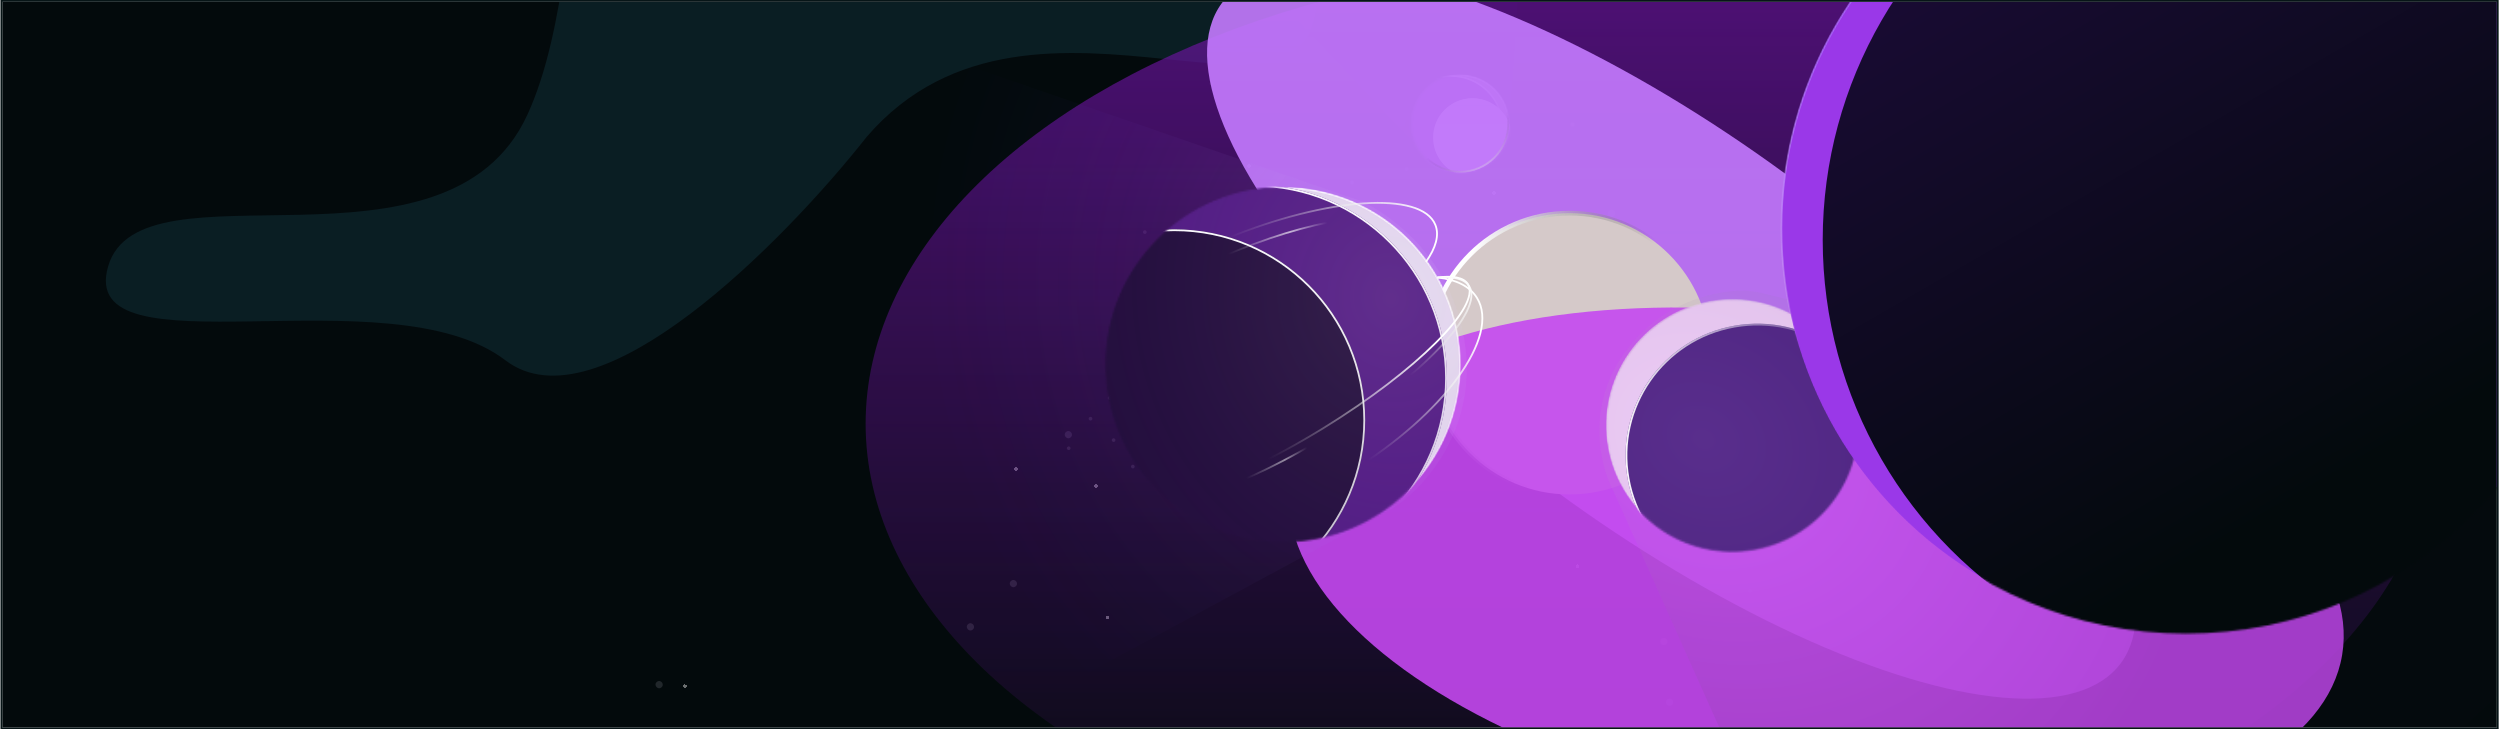 <svg width="1371" height="400" viewBox="0 0 1371 400" fill="none" xmlns="http://www.w3.org/2000/svg">
<g clip-path="url(#clip0_2742_179835)">
<rect x="1.258" y="1" width="1368" height="398" fill="#030A0C"/>
<g opacity="0.3" filter="url(#filter0_f_2742_179835)">
<path d="M277.117 197.556C327.866 236.357 430.355 132.085 475.256 75.1C567.892 -32.689 736.134 98.691 720.718 -14.514C705.302 -127.719 577.452 -82.057 433.703 -150.868C289.954 -219.679 333.326 -32.88 289.174 63.025C245.021 158.929 77.026 85.535 59.331 145.979C41.638 206.424 213.682 149.055 277.117 197.556Z" fill="#1C4C5A"/>
</g>
<g style="mix-blend-mode:soft-light" filter="url(#filter1_f_2742_179835)">
<path d="M834.953 -36.949L827.816 64.783L827.8 64.846C826.955 68.095 823.909 79.801 811.223 86.266C796.715 93.659 783.909 86.841 779.415 82.701L701.881 0.635L834.953 -36.949Z" fill="url(#paint0_radial_2742_179835)"/>
</g>
<g filter="url(#filter2_f_2742_179835)">
<mask id="mask0_2742_179835" style="mask-type:alpha" maskUnits="userSpaceOnUse" x="773" y="40" width="55" height="56">
<circle cx="800.812" cy="68" r="26.68" fill="#6E2CA5" stroke="url(#paint1_linear_2742_179835)"/>
</mask>
<g mask="url(#mask0_2742_179835)">
<circle cx="800.812" cy="68" r="26.68" fill="#9E92A7" stroke="url(#paint2_linear_2742_179835)"/>
<g filter="url(#filter3_f_2742_179835)">
<circle cx="795.676" cy="70.047" r="28.946" fill="#501980"/>
<circle cx="795.676" cy="70.047" r="28.446" stroke="url(#paint3_linear_2742_179835)"/>
</g>
<g filter="url(#filter4_f_2742_179835)">
<circle cx="807.513" cy="75.49" r="21.576" fill="white"/>
<circle cx="807.513" cy="75.49" r="21.076" stroke="url(#paint4_linear_2742_179835)"/>
</g>
</g>
</g>
<circle cx="628.098" cy="228.419" r="1.957" transform="rotate(-129.817 628.098 228.419)" fill="#CACBDC" fill-opacity="0.15"/>
<circle cx="532.184" cy="343.767" r="1.957" transform="rotate(-129.817 532.184 343.767)" fill="#CACBDC" fill-opacity="0.15"/>
<circle cx="555.742" cy="320.044" r="1.957" transform="rotate(-129.817 555.742 320.044)" fill="#CACBDC" fill-opacity="0.15"/>
<circle cx="361.473" cy="375.455" r="1.957" transform="rotate(-129.817 361.473 375.455)" fill="#CACBDC" fill-opacity="0.15"/>
<circle cx="717.73" cy="147.658" r="1.957" transform="rotate(-129.817 717.73 147.658)" fill="#CACBDC" fill-opacity="0.15"/>
<circle cx="677.039" cy="123.599" r="1.957" transform="rotate(-129.817 677.039 123.599)" fill="#CACBDC" fill-opacity="0.15"/>
<circle cx="585.887" cy="238.373" r="1.957" transform="rotate(-129.817 585.887 238.373)" fill="#CACBDC" fill-opacity="0.15"/>
<circle cx="608.519" cy="218.258" r="1.004" transform="rotate(-129.817 608.519 218.258)" fill="#CACBDC" fill-opacity="0.15"/>
<g filter="url(#filter5_d_2742_179835)">
<circle cx="607.381" cy="338.657" r="1.004" transform="rotate(-83.189 607.381 338.657)" fill="white" fill-opacity="0.41" shape-rendering="crispEdges"/>
</g>
<circle cx="598.046" cy="229.609" r="1.004" transform="rotate(-129.817 598.046 229.609)" fill="#CACBDC" fill-opacity="0.15"/>
<circle cx="621.245" cy="255.871" r="1.004" transform="rotate(-51.954 621.245 255.871)" fill="#CACBDC" fill-opacity="0.15"/>
<circle cx="586.081" cy="245.813" r="1.004" transform="rotate(-129.817 586.081 245.813)" fill="#CACBDC" fill-opacity="0.15"/>
<circle cx="610.706" cy="241.363" r="1.004" transform="rotate(-51.954 610.706 241.363)" fill="#CACBDC" fill-opacity="0.15"/>
<circle cx="684.999" cy="138.52" r="1.004" transform="rotate(-51.954 684.999 138.52)" fill="#CACBDC" fill-opacity="0.15"/>
<circle cx="627.827" cy="127.293" r="1.004" transform="rotate(-51.954 627.827 127.293)" fill="#CACBDC" fill-opacity="0.15"/>
<circle cx="664.409" cy="45.832" r="1.004" transform="rotate(-51.954 664.409 45.832)" fill="#CACBDC" fill-opacity="0.15"/>
<circle cx="741.491" cy="100.055" r="1.004" transform="rotate(-51.954 741.491 100.055)" fill="#CACBDC" fill-opacity="0.15"/>
<g filter="url(#filter6_d_2742_179835)">
<circle cx="557.134" cy="257.154" r="1.004" transform="rotate(-161.053 557.134 257.154)" fill="white" fill-opacity="0.41" shape-rendering="crispEdges"/>
</g>
<g filter="url(#filter7_d_2742_179835)">
<circle cx="600.99" cy="266.4" r="1.004" transform="rotate(-161.053 600.99 266.4)" fill="white" fill-opacity="0.41" shape-rendering="crispEdges"/>
</g>
<g filter="url(#filter8_d_2742_179835)">
<circle cx="375.583" cy="376.318" r="1.004" transform="rotate(-161.053 375.583 376.318)" fill="white" fill-opacity="0.41" shape-rendering="crispEdges"/>
</g>
<g filter="url(#filter9_d_2742_179835)">
<circle cx="684.978" cy="90.986" r="1.004" transform="rotate(-161.053 684.978 90.986)" fill="white" fill-opacity="0.41" shape-rendering="crispEdges"/>
</g>
<circle cx="888.414" cy="237.57" r="1.957" transform="rotate(180 888.414 237.57)" fill="#CACBDC" fill-opacity="0.15"/>
<circle cx="915.594" cy="385.102" r="1.957" transform="rotate(180 915.594 385.102)" fill="#CACBDC" fill-opacity="0.15"/>
<circle cx="912.457" cy="351.816" r="1.957" transform="rotate(180 912.457 351.816)" fill="#CACBDC" fill-opacity="0.15"/>
<circle cx="883.777" cy="117.012" r="1.957" transform="rotate(180 883.777 117.012)" fill="#CACBDC" fill-opacity="0.15"/>
<circle cx="839.242" cy="132.859" r="1.957" transform="rotate(180 839.242 132.859)" fill="#CACBDC" fill-opacity="0.15"/>
<circle cx="869.027" cy="276.363" r="1.957" transform="rotate(180 869.027 276.363)" fill="#CACBDC" fill-opacity="0.15"/>
<circle cx="868.074" cy="246.102" r="1.004" transform="rotate(180 868.074 246.102)" fill="#CACBDC" fill-opacity="0.15"/>
<g filter="url(#filter10_d_2742_179835)">
<circle cx="959.822" cy="324.069" r="1.004" transform="rotate(-133.372 959.822 324.069)" fill="white" fill-opacity="0.41" shape-rendering="crispEdges"/>
</g>
<circle cx="870.082" cy="261.414" r="1.004" transform="rotate(180 870.082 261.414)" fill="#CACBDC" fill-opacity="0.15"/>
<circle cx="905.11" cy="260.413" r="1.004" transform="rotate(-102.137 905.11 260.413)" fill="#CACBDC" fill-opacity="0.15"/>
<circle cx="874.867" cy="280.98" r="1.004" transform="rotate(180 874.867 280.98)" fill="#CACBDC" fill-opacity="0.15"/>
<circle cx="887.22" cy="259.218" r="1.004" transform="rotate(-102.137 887.22 259.218)" fill="#CACBDC" fill-opacity="0.15"/>
<circle cx="855.802" cy="136.3" r="1.004" transform="rotate(-102.137 855.802 136.3)" fill="#CACBDC" fill-opacity="0.15"/>
<circle cx="810.567" cy="173.022" r="1.004" transform="rotate(-102.137 810.567 173.022)" fill="#CACBDC" fill-opacity="0.15"/>
<circle cx="771.423" cy="92.764" r="1.004" transform="rotate(-102.137 771.423 92.764)" fill="#CACBDC" fill-opacity="0.15"/>
<circle cx="862.427" cy="68.276" r="1.004" transform="rotate(-102.137 862.427 68.276)" fill="#CACBDC" fill-opacity="0.15"/>
<g filter="url(#filter11_d_2742_179835)">
<circle cx="865.043" cy="310.475" r="1.004" transform="rotate(148.764 865.043 310.475)" fill="white" fill-opacity="0.41" shape-rendering="crispEdges"/>
</g>
<g filter="url(#filter12_d_2742_179835)">
<circle cx="900.23" cy="282.713" r="1.004" transform="rotate(148.764 900.23 282.713)" fill="white" fill-opacity="0.41" shape-rendering="crispEdges"/>
</g>
<g filter="url(#filter13_d_2742_179835)">
<circle cx="819.277" cy="105.877" r="1.004" transform="rotate(148.764 819.277 105.877)" fill="white" fill-opacity="0.41" shape-rendering="crispEdges"/>
</g>
<g opacity="0.71" filter="url(#filter14_f_2742_179835)">
<ellipse cx="905.502" cy="232.382" rx="430.791" ry="255.351" fill="url(#paint5_linear_2742_179835)"/>
</g>
<g style="mix-blend-mode:overlay" filter="url(#filter15_f_2742_179835)">
<ellipse cx="916.6" cy="182.646" rx="305.819" ry="107.373" transform="rotate(36.258 916.6 182.646)" fill="#C57AFF" fill-opacity="0.9"/>
</g>
<g filter="url(#filter16_f_2742_179835)">
<circle cx="860.801" cy="194.031" r="77.133" fill="#D5C9C9"/>
<circle cx="860.801" cy="194.031" r="77.133" stroke="url(#paint6_linear_2742_179835)" stroke-width="2.59" stroke-linejoin="bevel"/>
</g>
<g style="mix-blend-mode:overlay" filter="url(#filter17_f_2742_179835)">
<ellipse cx="996.039" cy="310.999" rx="292.389" ry="135.82" transform="rotate(9.489 996.039 310.999)" fill="#C448F0" fill-opacity="0.9"/>
</g>
<mask id="mask1_2742_179835" style="mask-type:alpha" maskUnits="userSpaceOnUse" x="606" y="102" width="196" height="196">
<circle cx="703.672" cy="200" r="96.981" fill="#6E2CA5" stroke="url(#paint7_linear_2742_179835)"/>
</mask>
<g mask="url(#mask1_2742_179835)">
<circle cx="703.672" cy="200" r="96.981" fill="#E4D8ED" stroke="url(#paint8_linear_2742_179835)"/>
<g filter="url(#filter18_f_2742_179835)">
<circle cx="687.479" cy="207.342" r="106.033" fill="#501980"/>
<circle cx="687.479" cy="207.342" r="105.533" stroke="url(#paint9_linear_2742_179835)"/>
</g>
<g filter="url(#filter19_f_2742_179835)">
<circle cx="643.961" cy="230.453" r="104.707" fill="#1C0C30" fill-opacity="0.9"/>
<circle cx="643.961" cy="230.453" r="104.207" stroke="url(#paint10_linear_2742_179835)"/>
</g>
</g>
<mask id="mask2_2742_179835" style="mask-type:alpha" maskUnits="userSpaceOnUse" x="880" y="163" width="140" height="140">
<circle cx="950.178" cy="233.345" r="68.968" transform="rotate(-100.111 950.178 233.345)" fill="#6E2CA5" stroke="url(#paint11_linear_2742_179835)"/>
</mask>
<g mask="url(#mask2_2742_179835)">
<circle cx="950.178" cy="233.345" r="68.968" transform="rotate(-100.111 950.178 233.345)" fill="#ECCCF5" stroke="url(#paint12_linear_2742_179835)"/>
<g filter="url(#filter20_f_2742_179835)">
<circle cx="963.753" cy="249.805" r="72.304" transform="rotate(-100.111 963.753 249.805)" fill="#481D80"/>
<circle cx="963.753" cy="249.805" r="71.804" transform="rotate(-100.111 963.753 249.805)" stroke="url(#paint13_linear_2742_179835)"/>
</g>
</g>
<g filter="url(#filter21_f_2742_179835)">
<path d="M434.07 2.68L748.454 111.01L748.64 111.115C758.16 116.519 792.458 135.99 802.113 181.401C813.154 233.334 780.871 267.913 764.042 278.571L440.143 453.509L434.07 2.68Z" fill="url(#paint14_radial_2742_179835)" fill-opacity="0.1"/>
</g>
<g filter="url(#filter22_f_2742_179835)">
<path d="M1470.56 287.898L968.218 161.181C962.96 159.855 957.555 159.065 952.149 159.478C938.871 160.494 915.204 165.153 895.961 187.13C868.241 218.786 877.202 255.189 884.723 269.07L1062.66 666.52L1470.56 287.898Z" fill="url(#paint15_radial_2742_179835)" fill-opacity="0.1"/>
</g>
<mask id="mask3_2742_179835" style="mask-type:alpha" maskUnits="userSpaceOnUse" x="976" y="-98" width="445" height="446">
<circle cx="222.297" cy="222.297" r="222.297" transform="matrix(-1 0 0 1 1421 -97.09)" fill="#6E2CA5"/>
</mask>
<g mask="url(#mask3_2742_179835)">
<circle cx="222.297" cy="222.297" r="221.797" transform="matrix(-1 0 0 1 1421 -97.09)" fill="#9A38E8" stroke="url(#paint16_linear_2742_179835)"/>
<g filter="url(#filter23_f_2742_179835)">
<circle cx="240.498" cy="240.498" r="240.498" transform="matrix(-1 0 0 1 1480.57 -108.93)" fill="url(#paint17_linear_2742_179835)"/>
</g>
</g>
<circle cx="800.812" cy="67.859" r="26.305" stroke="url(#paint18_linear_2742_179835)"/>
<path d="M788.479 152.19C798.505 153.315 806.046 156.984 809.986 163.38C822.95 184.425 791.999 227.025 740.855 258.53C728.775 265.97 716.65 272.127 705.003 276.913" stroke="url(#paint19_linear_2742_179835)"/>
<path d="M788.139 152.191C796.774 151.058 802.732 152.156 804.991 155.823C812.425 167.89 776.99 203.212 725.846 234.716C703.727 248.341 682.293 259.021 664.486 265.778" stroke="url(#paint20_linear_2742_179835)"/>
<path d="M728.282 238.67C706.163 252.295 684.59 262.749 666.551 269.129" stroke="url(#paint21_linear_2742_179835)"/>
<path d="M788.139 152.191C796.993 151.413 803.199 152.914 805.722 157.01C814.024 170.487 779.294 206.952 728.15 238.456C706.031 252.081 684.465 262.547 666.439 268.947" stroke="url(#paint22_linear_2742_179835)"/>
<path d="M660.62 145.109C685.348 133.612 709.165 125.715 728.481 121.981" stroke="url(#paint23_linear_2742_179835)"/>
<path d="M672.695 130.761C728.301 108.041 779.532 104.682 787.122 123.259C789.429 128.904 787.44 135.925 781.992 143.603" stroke="url(#paint24_linear_2742_179835)"/>
</g>
<rect x="0.758" y="0.5" width="1369" height="399" stroke="#071517"/>
<defs>
<filter id="filter0_f_2742_179835" x="-126.844" y="-350.657" width="1033.46" height="741.564" filterUnits="userSpaceOnUse" color-interpolation-filters="sRGB">
<feFlood flood-opacity="0" result="BackgroundImageFix"/>
<feBlend mode="normal" in="SourceGraphic" in2="BackgroundImageFix" result="shape"/>
<feGaussianBlur stdDeviation="92.454" result="effect1_foregroundBlur_2742_179835"/>
</filter>
<filter id="filter1_f_2742_179835" x="697.883" y="-40.949" width="141.07" height="134.5" filterUnits="userSpaceOnUse" color-interpolation-filters="sRGB">
<feFlood flood-opacity="0" result="BackgroundImageFix"/>
<feBlend mode="normal" in="SourceGraphic" in2="BackgroundImageFix" result="shape"/>
<feGaussianBlur stdDeviation="2" result="effect1_foregroundBlur_2742_179835"/>
</filter>
<filter id="filter2_f_2742_179835" x="769.633" y="36.82" width="62.359" height="62.359" filterUnits="userSpaceOnUse" color-interpolation-filters="sRGB">
<feFlood flood-opacity="0" result="BackgroundImageFix"/>
<feBlend mode="normal" in="SourceGraphic" in2="BackgroundImageFix" result="shape"/>
<feGaussianBlur stdDeviation="2" result="effect1_foregroundBlur_2742_179835"/>
</filter>
<filter id="filter3_f_2742_179835" x="746.73" y="21.102" width="97.891" height="97.891" filterUnits="userSpaceOnUse" color-interpolation-filters="sRGB">
<feFlood flood-opacity="0" result="BackgroundImageFix"/>
<feBlend mode="normal" in="SourceGraphic" in2="BackgroundImageFix" result="shape"/>
<feGaussianBlur stdDeviation="10" result="effect1_foregroundBlur_2742_179835"/>
</filter>
<filter id="filter4_f_2742_179835" x="768.938" y="36.914" width="77.152" height="77.152" filterUnits="userSpaceOnUse" color-interpolation-filters="sRGB">
<feFlood flood-opacity="0" result="BackgroundImageFix"/>
<feBlend mode="normal" in="SourceGraphic" in2="BackgroundImageFix" result="shape"/>
<feGaussianBlur stdDeviation="8.5" result="effect1_foregroundBlur_2742_179835"/>
</filter>
<filter id="filter5_d_2742_179835" x="604.379" y="335.652" width="6.008" height="6.008" filterUnits="userSpaceOnUse" color-interpolation-filters="sRGB">
<feFlood flood-opacity="0" result="BackgroundImageFix"/>
<feColorMatrix in="SourceAlpha" type="matrix" values="0 0 0 0 0 0 0 0 0 0 0 0 0 0 0 0 0 0 127 0" result="hardAlpha"/>
<feOffset/>
<feGaussianBlur stdDeviation="1"/>
<feComposite in2="hardAlpha" operator="out"/>
<feColorMatrix type="matrix" values="0 0 0 0 1 0 0 0 0 1 0 0 0 0 1 0 0 0 0.52 0"/>
<feBlend mode="normal" in2="BackgroundImageFix" result="effect1_dropShadow_2742_179835"/>
<feBlend mode="normal" in="SourceGraphic" in2="effect1_dropShadow_2742_179835" result="shape"/>
</filter>
<filter id="filter6_d_2742_179835" x="554.129" y="254.148" width="6.008" height="6.012" filterUnits="userSpaceOnUse" color-interpolation-filters="sRGB">
<feFlood flood-opacity="0" result="BackgroundImageFix"/>
<feColorMatrix in="SourceAlpha" type="matrix" values="0 0 0 0 0 0 0 0 0 0 0 0 0 0 0 0 0 0 127 0" result="hardAlpha"/>
<feOffset/>
<feGaussianBlur stdDeviation="1"/>
<feComposite in2="hardAlpha" operator="out"/>
<feColorMatrix type="matrix" values="0 0 0 0 1 0 0 0 0 1 0 0 0 0 1 0 0 0 0.52 0"/>
<feBlend mode="normal" in2="BackgroundImageFix" result="effect1_dropShadow_2742_179835"/>
<feBlend mode="normal" in="SourceGraphic" in2="effect1_dropShadow_2742_179835" result="shape"/>
</filter>
<filter id="filter7_d_2742_179835" x="597.984" y="263.395" width="6.008" height="6.012" filterUnits="userSpaceOnUse" color-interpolation-filters="sRGB">
<feFlood flood-opacity="0" result="BackgroundImageFix"/>
<feColorMatrix in="SourceAlpha" type="matrix" values="0 0 0 0 0 0 0 0 0 0 0 0 0 0 0 0 0 0 127 0" result="hardAlpha"/>
<feOffset/>
<feGaussianBlur stdDeviation="1"/>
<feComposite in2="hardAlpha" operator="out"/>
<feColorMatrix type="matrix" values="0 0 0 0 1 0 0 0 0 1 0 0 0 0 1 0 0 0 0.52 0"/>
<feBlend mode="normal" in2="BackgroundImageFix" result="effect1_dropShadow_2742_179835"/>
<feBlend mode="normal" in="SourceGraphic" in2="effect1_dropShadow_2742_179835" result="shape"/>
</filter>
<filter id="filter8_d_2742_179835" x="372.578" y="373.312" width="6.008" height="6.012" filterUnits="userSpaceOnUse" color-interpolation-filters="sRGB">
<feFlood flood-opacity="0" result="BackgroundImageFix"/>
<feColorMatrix in="SourceAlpha" type="matrix" values="0 0 0 0 0 0 0 0 0 0 0 0 0 0 0 0 0 0 127 0" result="hardAlpha"/>
<feOffset/>
<feGaussianBlur stdDeviation="1"/>
<feComposite in2="hardAlpha" operator="out"/>
<feColorMatrix type="matrix" values="0 0 0 0 1 0 0 0 0 1 0 0 0 0 1 0 0 0 0.52 0"/>
<feBlend mode="normal" in2="BackgroundImageFix" result="effect1_dropShadow_2742_179835"/>
<feBlend mode="normal" in="SourceGraphic" in2="effect1_dropShadow_2742_179835" result="shape"/>
</filter>
<filter id="filter9_d_2742_179835" x="681.973" y="87.981" width="6.008" height="6.012" filterUnits="userSpaceOnUse" color-interpolation-filters="sRGB">
<feFlood flood-opacity="0" result="BackgroundImageFix"/>
<feColorMatrix in="SourceAlpha" type="matrix" values="0 0 0 0 0 0 0 0 0 0 0 0 0 0 0 0 0 0 127 0" result="hardAlpha"/>
<feOffset/>
<feGaussianBlur stdDeviation="1"/>
<feComposite in2="hardAlpha" operator="out"/>
<feColorMatrix type="matrix" values="0 0 0 0 1 0 0 0 0 1 0 0 0 0 1 0 0 0 0.52 0"/>
<feBlend mode="normal" in2="BackgroundImageFix" result="effect1_dropShadow_2742_179835"/>
<feBlend mode="normal" in="SourceGraphic" in2="effect1_dropShadow_2742_179835" result="shape"/>
</filter>
<filter id="filter10_d_2742_179835" x="956.816" y="321.066" width="6.008" height="6.008" filterUnits="userSpaceOnUse" color-interpolation-filters="sRGB">
<feFlood flood-opacity="0" result="BackgroundImageFix"/>
<feColorMatrix in="SourceAlpha" type="matrix" values="0 0 0 0 0 0 0 0 0 0 0 0 0 0 0 0 0 0 127 0" result="hardAlpha"/>
<feOffset/>
<feGaussianBlur stdDeviation="1"/>
<feComposite in2="hardAlpha" operator="out"/>
<feColorMatrix type="matrix" values="0 0 0 0 1 0 0 0 0 1 0 0 0 0 1 0 0 0 0.52 0"/>
<feBlend mode="normal" in2="BackgroundImageFix" result="effect1_dropShadow_2742_179835"/>
<feBlend mode="normal" in="SourceGraphic" in2="effect1_dropShadow_2742_179835" result="shape"/>
</filter>
<filter id="filter11_d_2742_179835" x="862.039" y="307.469" width="6.008" height="6.012" filterUnits="userSpaceOnUse" color-interpolation-filters="sRGB">
<feFlood flood-opacity="0" result="BackgroundImageFix"/>
<feColorMatrix in="SourceAlpha" type="matrix" values="0 0 0 0 0 0 0 0 0 0 0 0 0 0 0 0 0 0 127 0" result="hardAlpha"/>
<feOffset/>
<feGaussianBlur stdDeviation="1"/>
<feComposite in2="hardAlpha" operator="out"/>
<feColorMatrix type="matrix" values="0 0 0 0 1 0 0 0 0 1 0 0 0 0 1 0 0 0 0.52 0"/>
<feBlend mode="normal" in2="BackgroundImageFix" result="effect1_dropShadow_2742_179835"/>
<feBlend mode="normal" in="SourceGraphic" in2="effect1_dropShadow_2742_179835" result="shape"/>
</filter>
<filter id="filter12_d_2742_179835" x="897.227" y="279.707" width="6.008" height="6.012" filterUnits="userSpaceOnUse" color-interpolation-filters="sRGB">
<feFlood flood-opacity="0" result="BackgroundImageFix"/>
<feColorMatrix in="SourceAlpha" type="matrix" values="0 0 0 0 0 0 0 0 0 0 0 0 0 0 0 0 0 0 127 0" result="hardAlpha"/>
<feOffset/>
<feGaussianBlur stdDeviation="1"/>
<feComposite in2="hardAlpha" operator="out"/>
<feColorMatrix type="matrix" values="0 0 0 0 1 0 0 0 0 1 0 0 0 0 1 0 0 0 0.52 0"/>
<feBlend mode="normal" in2="BackgroundImageFix" result="effect1_dropShadow_2742_179835"/>
<feBlend mode="normal" in="SourceGraphic" in2="effect1_dropShadow_2742_179835" result="shape"/>
</filter>
<filter id="filter13_d_2742_179835" x="816.273" y="102.871" width="6.008" height="6.012" filterUnits="userSpaceOnUse" color-interpolation-filters="sRGB">
<feFlood flood-opacity="0" result="BackgroundImageFix"/>
<feColorMatrix in="SourceAlpha" type="matrix" values="0 0 0 0 0 0 0 0 0 0 0 0 0 0 0 0 0 0 127 0" result="hardAlpha"/>
<feOffset/>
<feGaussianBlur stdDeviation="1"/>
<feComposite in2="hardAlpha" operator="out"/>
<feColorMatrix type="matrix" values="0 0 0 0 1 0 0 0 0 1 0 0 0 0 1 0 0 0 0.52 0"/>
<feBlend mode="normal" in2="BackgroundImageFix" result="effect1_dropShadow_2742_179835"/>
<feBlend mode="normal" in="SourceGraphic" in2="effect1_dropShadow_2742_179835" result="shape"/>
</filter>
<filter id="filter14_f_2742_179835" x="148.491" y="-349.189" width="1514.02" height="1163.14" filterUnits="userSpaceOnUse" color-interpolation-filters="sRGB">
<feFlood flood-opacity="0" result="BackgroundImageFix"/>
<feBlend mode="normal" in="SourceGraphic" in2="BackgroundImageFix" result="shape"/>
<feGaussianBlur stdDeviation="163.11" result="effect1_foregroundBlur_2742_179835"/>
</filter>
<filter id="filter15_f_2742_179835" x="497.895" y="-181.926" width="837.414" height="729.145" filterUnits="userSpaceOnUse" color-interpolation-filters="sRGB">
<feFlood flood-opacity="0" result="BackgroundImageFix"/>
<feBlend mode="normal" in="SourceGraphic" in2="BackgroundImageFix" result="shape"/>
<feGaussianBlur stdDeviation="82" result="effect1_foregroundBlur_2742_179835"/>
</filter>
<filter id="filter16_f_2742_179835" x="775.331" y="108.562" width="170.939" height="170.939" filterUnits="userSpaceOnUse" color-interpolation-filters="sRGB">
<feFlood flood-opacity="0" result="BackgroundImageFix"/>
<feBlend mode="normal" in="SourceGraphic" in2="BackgroundImageFix" result="shape"/>
<feGaussianBlur stdDeviation="3.52" result="effect1_foregroundBlur_2742_179835"/>
</filter>
<filter id="filter17_f_2742_179835" x="542.77" y="4.59" width="906.539" height="612.816" filterUnits="userSpaceOnUse" color-interpolation-filters="sRGB">
<feFlood flood-opacity="0" result="BackgroundImageFix"/>
<feBlend mode="normal" in="SourceGraphic" in2="BackgroundImageFix" result="shape"/>
<feGaussianBlur stdDeviation="82" result="effect1_foregroundBlur_2742_179835"/>
</filter>
<filter id="filter18_f_2742_179835" x="561.445" y="81.309" width="252.066" height="252.066" filterUnits="userSpaceOnUse" color-interpolation-filters="sRGB">
<feFlood flood-opacity="0" result="BackgroundImageFix"/>
<feBlend mode="normal" in="SourceGraphic" in2="BackgroundImageFix" result="shape"/>
<feGaussianBlur stdDeviation="10" result="effect1_foregroundBlur_2742_179835"/>
</filter>
<filter id="filter19_f_2742_179835" x="487.254" y="73.746" width="313.414" height="313.414" filterUnits="userSpaceOnUse" color-interpolation-filters="sRGB">
<feFlood flood-opacity="0" result="BackgroundImageFix"/>
<feBlend mode="normal" in="SourceGraphic" in2="BackgroundImageFix" result="shape"/>
<feGaussianBlur stdDeviation="26" result="effect1_foregroundBlur_2742_179835"/>
</filter>
<filter id="filter20_f_2742_179835" x="864.438" y="150.488" width="198.633" height="198.633" filterUnits="userSpaceOnUse" color-interpolation-filters="sRGB">
<feFlood flood-opacity="0" result="BackgroundImageFix"/>
<feBlend mode="normal" in="SourceGraphic" in2="BackgroundImageFix" result="shape"/>
<feGaussianBlur stdDeviation="13.5" result="effect1_foregroundBlur_2742_179835"/>
</filter>
<filter id="filter21_f_2742_179835" x="421.07" y="-10.32" width="396.293" height="476.828" filterUnits="userSpaceOnUse" color-interpolation-filters="sRGB">
<feFlood flood-opacity="0" result="BackgroundImageFix"/>
<feBlend mode="normal" in="SourceGraphic" in2="BackgroundImageFix" result="shape"/>
<feGaussianBlur stdDeviation="6.5" result="effect1_foregroundBlur_2742_179835"/>
</filter>
<filter id="filter22_f_2742_179835" x="868.113" y="150.367" width="611.449" height="525.152" filterUnits="userSpaceOnUse" color-interpolation-filters="sRGB">
<feFlood flood-opacity="0" result="BackgroundImageFix"/>
<feBlend mode="normal" in="SourceGraphic" in2="BackgroundImageFix" result="shape"/>
<feGaussianBlur stdDeviation="4.5" result="effect1_foregroundBlur_2742_179835"/>
</filter>
<filter id="filter23_f_2742_179835" x="923.574" y="-184.93" width="632.996" height="632.996" filterUnits="userSpaceOnUse" color-interpolation-filters="sRGB">
<feFlood flood-opacity="0" result="BackgroundImageFix"/>
<feBlend mode="normal" in="SourceGraphic" in2="BackgroundImageFix" result="shape"/>
<feGaussianBlur stdDeviation="38" result="effect1_foregroundBlur_2742_179835"/>
</filter>
<radialGradient id="paint0_radial_2742_179835" cx="0" cy="0" r="1" gradientUnits="userSpaceOnUse" gradientTransform="translate(798.385 72.166) rotate(-91.647) scale(58.743 67.999)">
<stop/>
<stop offset="1" stop-color="#130059" stop-opacity="0.1"/>
</radialGradient>
<linearGradient id="paint1_linear_2742_179835" x1="800.812" y1="40.82" x2="800.812" y2="95.18" gradientUnits="userSpaceOnUse">
<stop stop-color="white"/>
<stop offset="1" stop-color="white" stop-opacity="0"/>
</linearGradient>
<linearGradient id="paint2_linear_2742_179835" x1="800.812" y1="40.82" x2="800.812" y2="95.18" gradientUnits="userSpaceOnUse">
<stop stop-color="white"/>
<stop offset="1" stop-color="white" stop-opacity="0"/>
</linearGradient>
<linearGradient id="paint3_linear_2742_179835" x1="795.676" y1="41.102" x2="795.676" y2="98.993" gradientUnits="userSpaceOnUse">
<stop stop-color="white"/>
<stop offset="1" stop-color="white" stop-opacity="0"/>
</linearGradient>
<linearGradient id="paint4_linear_2742_179835" x1="807.513" y1="53.914" x2="807.513" y2="97.065" gradientUnits="userSpaceOnUse">
<stop stop-color="white"/>
<stop offset="1" stop-color="white" stop-opacity="0"/>
</linearGradient>
<linearGradient id="paint5_linear_2742_179835" x1="905.502" y1="-22.969" x2="905.502" y2="487.733" gradientUnits="userSpaceOnUse">
<stop stop-color="#6F13A4"/>
<stop offset="1" stop-color="#6F13A4" stop-opacity="0"/>
</linearGradient>
<linearGradient id="paint6_linear_2742_179835" x1="811.031" y1="130.956" x2="888.589" y2="169.84" gradientUnits="userSpaceOnUse">
<stop stop-color="white"/>
<stop offset="1" stop-color="#4B4B4B" stop-opacity="0"/>
</linearGradient>
<linearGradient id="paint7_linear_2742_179835" x1="703.672" y1="102.52" x2="703.672" y2="297.48" gradientUnits="userSpaceOnUse">
<stop stop-color="white"/>
<stop offset="1" stop-color="white" stop-opacity="0.71"/>
</linearGradient>
<linearGradient id="paint8_linear_2742_179835" x1="703.672" y1="102.52" x2="703.672" y2="297.48" gradientUnits="userSpaceOnUse">
<stop stop-color="white"/>
<stop offset="1" stop-color="white" stop-opacity="0.71"/>
</linearGradient>
<linearGradient id="paint9_linear_2742_179835" x1="687.479" y1="101.309" x2="687.479" y2="313.375" gradientUnits="userSpaceOnUse">
<stop stop-color="white"/>
<stop offset="1" stop-color="white" stop-opacity="0.71"/>
</linearGradient>
<linearGradient id="paint10_linear_2742_179835" x1="643.961" y1="125.746" x2="643.961" y2="335.16" gradientUnits="userSpaceOnUse">
<stop stop-color="white"/>
<stop offset="1" stop-color="white" stop-opacity="0.71"/>
</linearGradient>
<linearGradient id="paint11_linear_2742_179835" x1="950.178" y1="163.876" x2="950.178" y2="302.813" gradientUnits="userSpaceOnUse">
<stop stop-color="white"/>
<stop offset="1" stop-color="white" stop-opacity="0"/>
</linearGradient>
<linearGradient id="paint12_linear_2742_179835" x1="1016.3" y1="199.936" x2="913.92" y2="287.352" gradientUnits="userSpaceOnUse">
<stop stop-color="#E4C8EB"/>
<stop offset="1" stop-color="white" stop-opacity="0"/>
</linearGradient>
<linearGradient id="paint13_linear_2742_179835" x1="963.753" y1="177.501" x2="963.753" y2="322.109" gradientUnits="userSpaceOnUse">
<stop stop-color="white"/>
<stop offset="1" stop-color="white" stop-opacity="0"/>
</linearGradient>
<radialGradient id="paint14_radial_2742_179835" cx="0" cy="0" r="1" gradientUnits="userSpaceOnUse" gradientTransform="translate(762.48 164.059) rotate(168.926) scale(256.897 292.703)">
<stop stop-color="#FAE9FF"/>
<stop offset="1" stop-color="#2F04CD" stop-opacity="0"/>
</radialGradient>
<radialGradient id="paint15_radial_2742_179835" cx="0" cy="0" r="1" gradientUnits="userSpaceOnUse" gradientTransform="translate(934.743 241.218) rotate(30.586) scale(280.355 234.36)">
<stop stop-color="#F1C7FF"/>
<stop offset="1" stop-color="#050B0F"/>
</radialGradient>
<linearGradient id="paint16_linear_2742_179835" x1="404.698" y1="77.309" x2="334.491" y2="118.736" gradientUnits="userSpaceOnUse">
<stop stop-color="#A259FF"/>
<stop offset="1" stop-color="white" stop-opacity="0"/>
</linearGradient>
<linearGradient id="paint17_linear_2742_179835" x1="291.29" y1="-45.566" x2="87.58" y2="307.596" gradientUnits="userSpaceOnUse">
<stop stop-color="#1C0B39"/>
<stop offset="1" stop-color="#030A0C"/>
</linearGradient>
<linearGradient id="paint18_linear_2742_179835" x1="817.082" y1="96.788" x2="804.039" y2="74.134" gradientUnits="userSpaceOnUse">
<stop stop-color="#E8CBFF"/>
<stop offset="1" stop-color="#8442B8" stop-opacity="0"/>
</linearGradient>
<linearGradient id="paint19_linear_2742_179835" x1="796.285" y1="171.317" x2="742.747" y2="247.249" gradientUnits="userSpaceOnUse">
<stop stop-color="white"/>
<stop offset="1" stop-color="#D9D9D9" stop-opacity="0"/>
</linearGradient>
<linearGradient id="paint20_linear_2742_179835" x1="761.848" y1="164.001" x2="686.079" y2="242.677" gradientUnits="userSpaceOnUse">
<stop stop-color="white"/>
<stop offset="1" stop-color="#D9D9D9" stop-opacity="0"/>
</linearGradient>
<linearGradient id="paint21_linear_2742_179835" x1="714.657" y1="240.71" x2="680.681" y2="255.872" gradientUnits="userSpaceOnUse">
<stop stop-color="white" stop-opacity="0"/>
<stop offset="0.37" stop-color="white" stop-opacity="0.51"/>
<stop offset="1" stop-color="#D9D9D9" stop-opacity="0"/>
</linearGradient>
<linearGradient id="paint22_linear_2742_179835" x1="788.752" y1="139.75" x2="753.791" y2="193.065" gradientUnits="userSpaceOnUse">
<stop stop-color="white"/>
<stop offset="1" stop-color="#D9D9D9" stop-opacity="0"/>
</linearGradient>
<linearGradient id="paint23_linear_2742_179835" x1="728.629" y1="125.141" x2="673.451" y2="138.845" gradientUnits="userSpaceOnUse">
<stop stop-color="white" stop-opacity="0"/>
<stop offset="0.365" stop-color="white" stop-opacity="0.65"/>
<stop offset="1" stop-color="#D9D9D9" stop-opacity="0"/>
</linearGradient>
<linearGradient id="paint24_linear_2742_179835" x1="787.092" y1="131.056" x2="673.224" y2="126.274" gradientUnits="userSpaceOnUse">
<stop stop-color="white"/>
<stop offset="1" stop-color="#D9D9D9" stop-opacity="0"/>
</linearGradient>
<clipPath id="clip0_2742_179835">
<rect x="1.258" y="1" width="1368" height="398" fill="white"/>
</clipPath>
</defs>
</svg>
